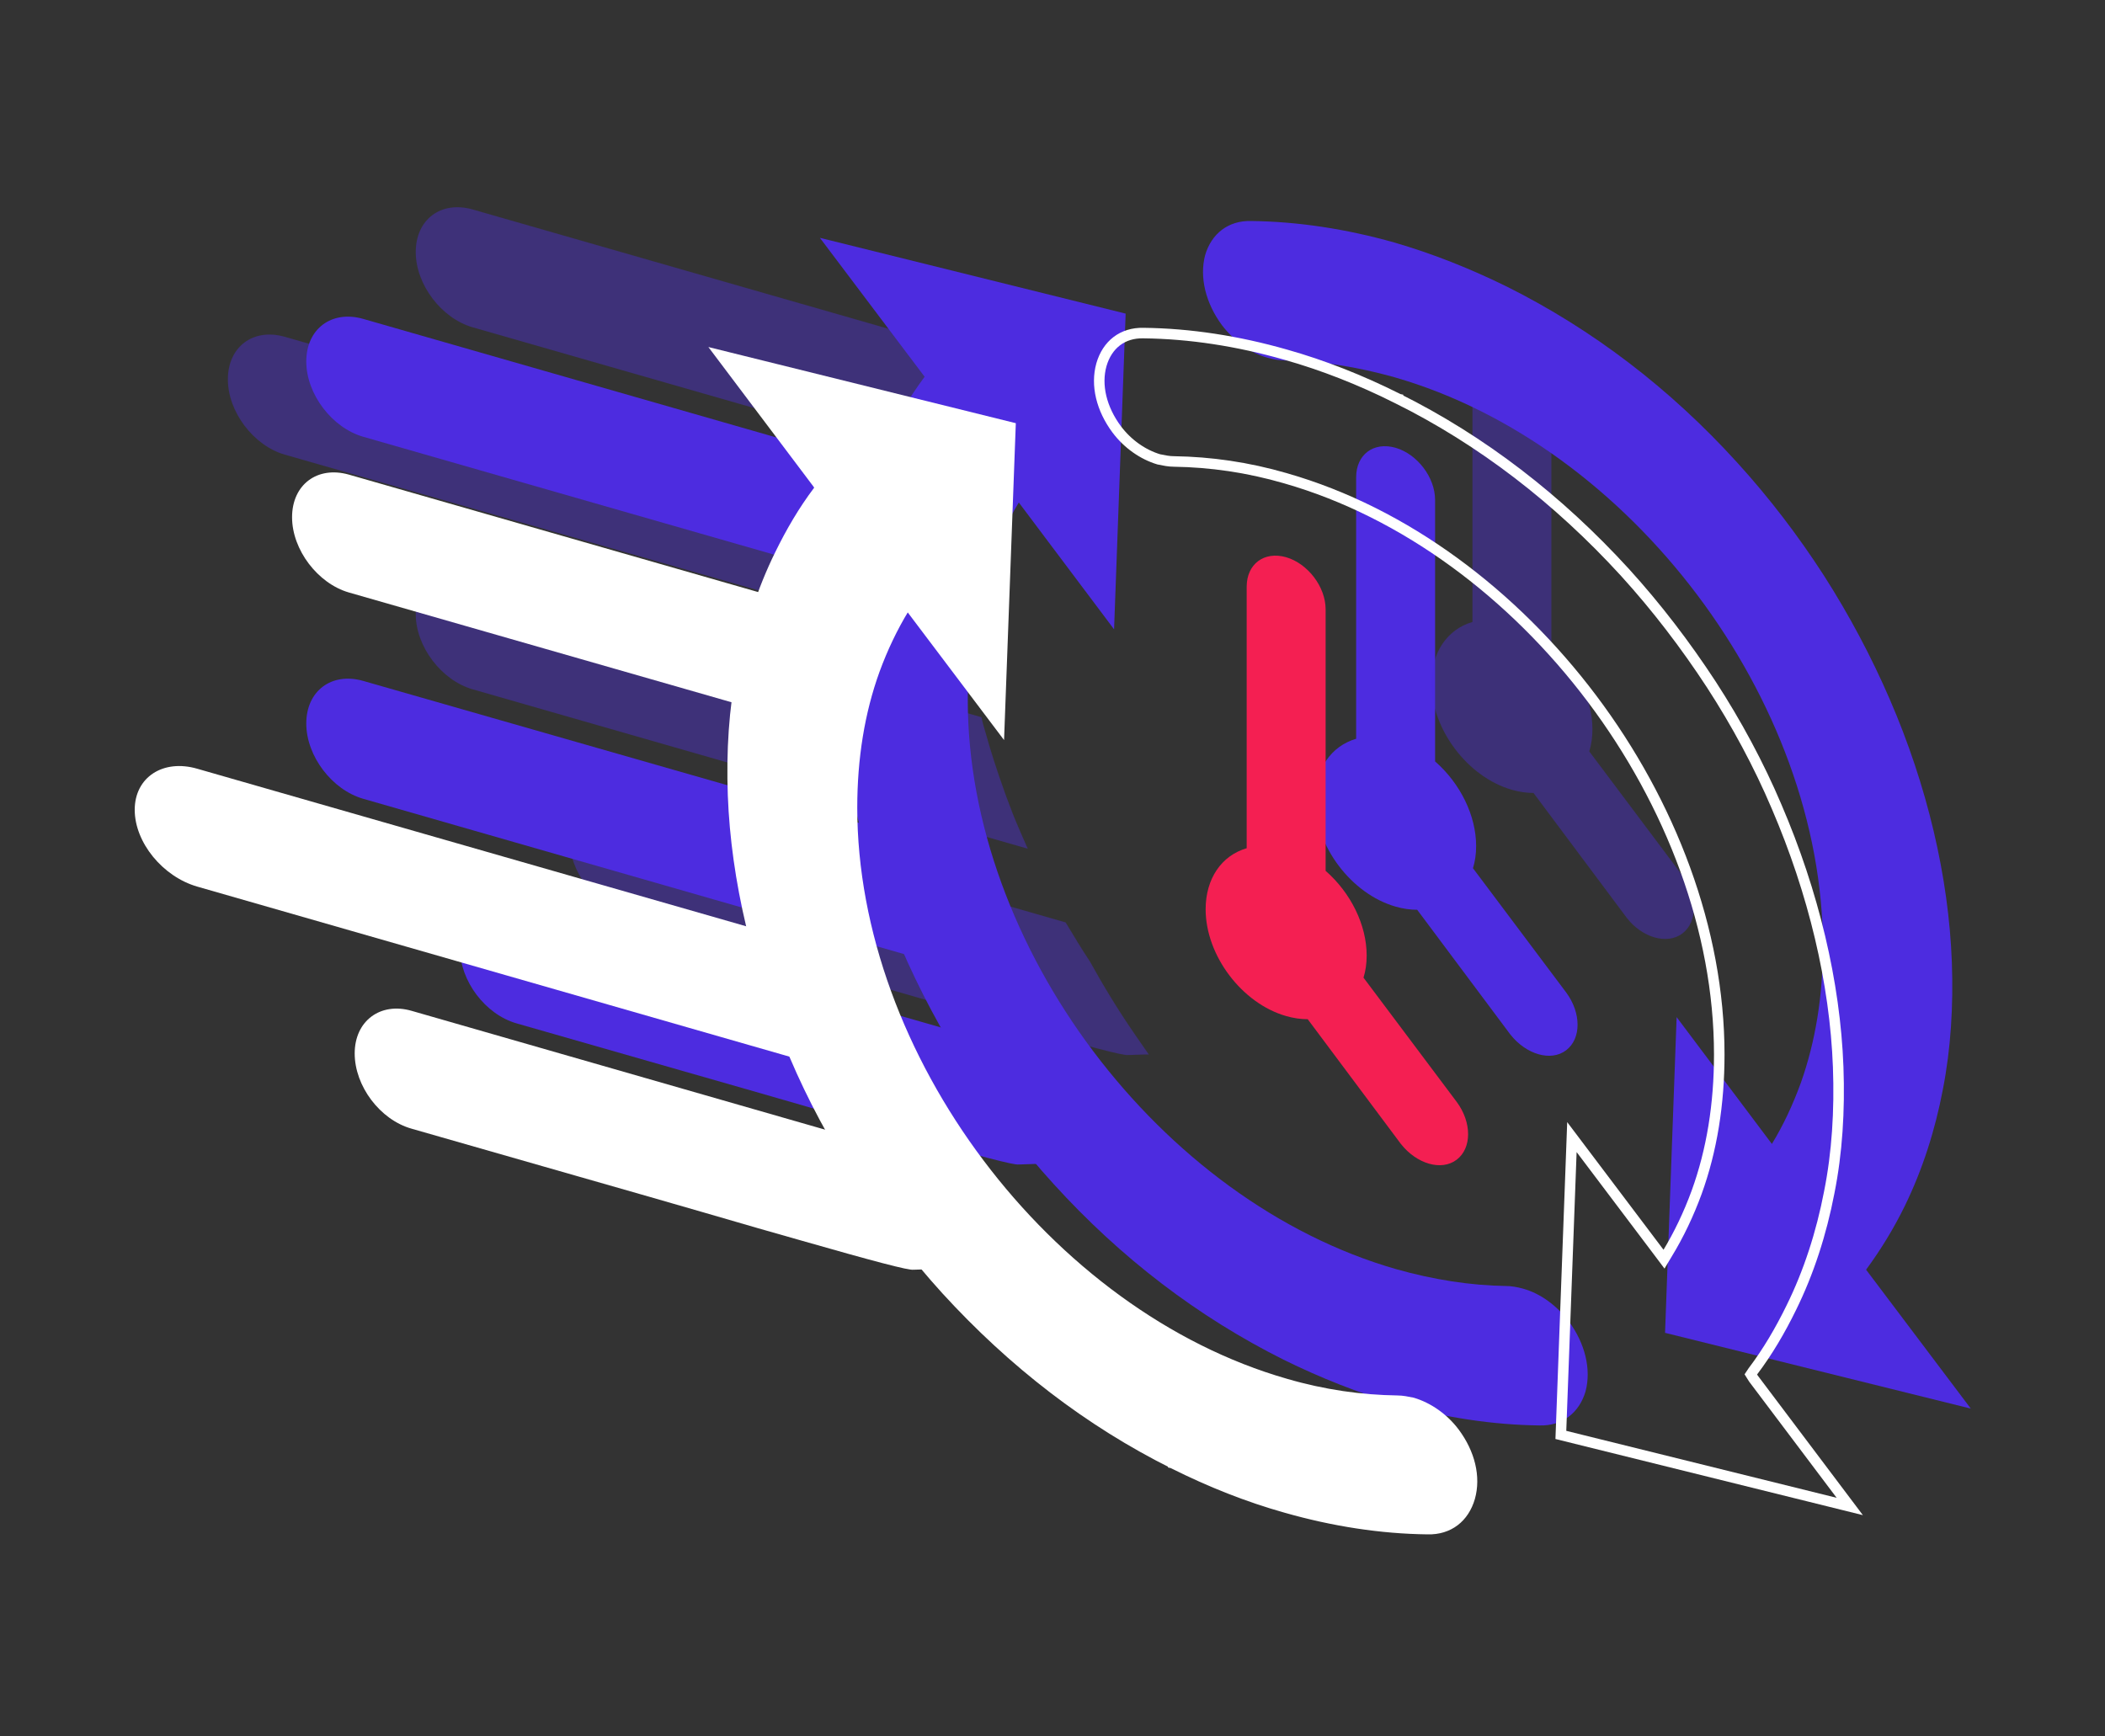 <?xml version="1.0" encoding="utf-8"?>
<!-- Generator: Adobe Illustrator 27.3.1, SVG Export Plug-In . SVG Version: 6.00 Build 0)  -->
<svg version="1.1" id="Warstwa_1" xmlns="http://www.w3.org/2000/svg" xmlns:xlink="http://www.w3.org/1999/xlink" x="0px" y="0px"
	 viewBox="0 0 400 330" style="enable-background:new 0 0 400 330;" xml:space="preserve">
<rect x="0" y="0" width="400" height="330" fill="#333333" stroke="none"/>
<style type="text/css">
	.st0{opacity:0.4;}
	.st1{fill:#4D2CE0;}
	.st2{opacity:0.4;fill:#4D2CE0;enable-background:new    ;}
	.st3{fill:#F41F52;}
	.st4{fill:#FFFFFF;}
	.st5{fill:#FFFFFF;stroke:#FFFFFF;stroke-width:2;}
	.st6{fill:none;stroke:#FFFFFF;stroke-width:2;}
</style>
<g>
	<g class="st0">
		<path class="st1" d="M195.3,161.3L89.8,131c-5.9-1.7-10.8-8.1-10.8-14.3s4.8-9.8,10.8-8.1l96.7,27.7c0.2,1,0.5,2,0.8,3
			c1,3.6,2.2,7.3,3.5,10.9c0.5,1.5,1.1,2.9,1.6,4.3c0,0,0,0,0,0C193.3,156.8,194.3,159,195.3,161.3z"/>
		<path class="st1" d="M183.9,123.6L54.1,86.4c-5.9-1.7-10.8-8.1-10.8-14.3c0-6.2,4.8-9.8,10.8-8.1l128.7,36.9
			c0,0.9-0.1,1.8-0.1,2.7c-0.1,5.6,0.2,11.4,0.9,17.2C183.7,121.7,183.8,122.6,183.9,123.6z"/>
		<path class="st1" d="M189.8,68.5c-0.3,0.8-0.7,1.6-1,2.5c-1.9,5-3.4,10.2-4.4,15.6c-0.2,0.9-0.3,1.7-0.5,2.6l-94.1-27
			c-5.9-1.7-10.8-8.1-10.8-14.3c0-6.2,4.8-9.8,10.8-8.1L189.8,68.5z"/>
		<path class="st1" d="M215.6,196.5c-3.1-4.5-5.9-9.1-8.5-13.8c-1.6-2.4-3.1-4.9-4.6-7.4l-83.5-24c-5.9-1.7-10.8,1.9-10.8,8.1
			c0,6.2,4.8,12.6,10.8,14.3c24,6.9,42,12,55.1,15.8c7.9,2.3,14.1,4.1,19.1,5.5c13.3,3.8,20.4,5.7,21.2,5.5l0,0l0.2,0l3-0.1l0.7,0
			L215.6,196.5z"/>
	</g>
	<path class="st1" d="M269.3,172.9c-1.3,0-2.7-0.2-4.1-0.6c-8.4-2.4-15.3-11.5-15.3-20.3c0-5.8,3-10.2,7.8-11.6V90.7
		c0-4.3,3.3-6.8,7.5-5.6c4.1,1.2,7.5,5.6,7.5,9.9v49.7c4.8,4.2,7.8,10.3,7.8,16.1c0,1.5-0.2,2.9-0.6,4.2l17.7,23.6
		c2.9,3.9,2.9,8.8,0,11c-2.9,2.2-7.6,0.8-10.6-3L269.3,172.9L269.3,172.9z"/>
	<path class="st2" d="M291.4,150.7c-1.3,0-2.7-0.2-4.1-0.6c-8.4-2.4-15.3-11.5-15.3-20.3c0-5.8,3-10.2,7.8-11.6V68.5
		c0-4.3,3.3-6.8,7.5-5.6c4.1,1.2,7.5,5.6,7.5,9.9v49.7c4.8,4.2,7.8,10.3,7.8,16.1c0,1.5-0.2,2.9-0.6,4.2l17.7,23.6
		c2.9,3.9,2.9,8.8,0,11c-2.9,2.2-7.7,0.8-10.6-3L291.4,150.7L291.4,150.7z"/>
	<path class="st3" d="M248.5,193.7c-1.3,0-2.7-0.2-4.1-0.6c-8.4-2.4-15.3-11.5-15.3-20.3c0-5.8,3-10.2,7.8-11.6v-49.7
		c0-4.3,3.3-6.8,7.5-5.6c4.1,1.2,7.5,5.6,7.5,9.9v49.7c4.8,4.2,7.8,10.3,7.8,16.1c0,1.5-0.2,2.9-0.6,4.2l17.7,23.6
		c2.9,3.9,2.9,8.8,0,11c-2.9,2.2-7.6,0.8-10.6-3L248.5,193.7L248.5,193.7z"/>
	<path class="st1" d="M174.5,182.1L69,151.8c-5.9-1.7-10.8-8.1-10.8-14.3c0-6.2,4.8-9.8,10.8-8.1l96.7,27.7c0.2,1,0.5,2,0.8,3
		c1,3.6,2.2,7.3,3.5,10.9c0.5,1.5,1.1,2.9,1.6,4.3c0,0,0,0,0,0C172.5,177.6,173.5,179.8,174.5,182.1z"/>
	<path class="st1" d="M169,89.3c-0.3,0.8-0.7,1.6-1,2.5c-1.9,5-3.4,10.2-4.4,15.6c-0.2,0.9-0.3,1.7-0.5,2.6L69,83
		c-5.9-1.7-10.8-8.1-10.8-14.3c0-6.2,4.8-9.8,10.8-8.1L169,89.3z"/>
	<path class="st1" d="M318.6,193.3l18.1,24.1c2.2-3.6,4-7.5,5.5-11.6c2.8-7.9,4.2-16.6,4.2-25.9c0-46.8-36.5-95.3-81.4-108.2
		c-7.1-2-14.1-3.1-20.9-3.2c-1,0-2.1-0.2-3.2-0.5c-3.3-0.9-6.4-3.2-8.7-6.2c-3.1-4.2-4.3-9.1-3.2-13.3c1.2-4.1,4.4-6.6,8.7-6.5
		c8.9,0.1,18.1,1.5,27.3,4.1c7.2,2.1,14.3,4.9,21.4,8.4c16.2,8.1,30.9,19.3,43.7,33.4c6.1,6.7,11.6,13.9,16.5,21.5
		c4.8,7.5,9,15.4,12.5,23.5c7.1,16.4,11.2,33.7,11.8,50c0.3,8.3-0.2,16.4-1.7,24.1c-1.5,7.9-3.9,15.3-7.2,22.1
		c-2.1,4.3-4.6,8.4-7.4,12.2l19.9,26.4l-58.1-14.4L318.6,193.3L318.6,193.3z"/>
	<path class="st1" d="M194.8,217.3c-3.1-4.5-5.9-9.1-8.5-13.8c-1.6-2.4-3.1-4.9-4.6-7.4l-83.5-24c-5.9-1.7-10.8,1.9-10.8,8.1
		s4.8,12.6,10.8,14.3c24,6.9,42,12,55.1,15.8c7.9,2.3,14.1,4.1,19.1,5.5c13.3,3.8,20.4,5.7,21.2,5.5l0,0l0.2,0l3-0.1l0.7,0
		L194.8,217.3z"/>
	<path class="st4" d="M154.5,202.1l-117-33.6c-6.6-1.9-11.9-8.4-11.9-14.6c0-6.2,5.4-9.7,11.9-7.8l107.3,30.8c0.3,1,0.6,2,0.9,3
		c1.1,3.7,2.4,7.3,3.9,11c0.6,1.5,1.2,2.9,1.8,4.4c0,0,0,0,0,0C152.3,197.5,153.3,199.8,154.5,202.1z"/>
	<path class="st4" d="M166.3,118.9c-0.3,0.8-0.7,1.6-1,2.5c-1.9,5-3.4,10.2-4.4,15.6c-0.2,0.9-0.3,1.7-0.5,2.6l-94.1-27
		c-5.9-1.7-10.8-8.1-10.8-14.3c0-6.2,4.8-9.8,10.8-8.1L166.3,118.9z"/>
	<path class="st4" d="M174.8,237.3c-3.1-4.5-5.9-9.1-8.5-13.8c-1.6-2.4-3.1-4.9-4.6-7.4l-83.5-24c-5.9-1.7-10.8,1.9-10.8,8.1
		s4.8,12.6,10.8,14.3c24,6.9,42,12,55.1,15.8c7.9,2.3,14.1,4.1,19.1,5.5c13.3,3.8,20.4,5.7,21.2,5.5l0,0l0.2,0l3-0.1l0.7,0
		L174.8,237.3z"/>
	<path class="st1" d="M211.7,119.6l-18.1-24.1c-2.2,3.6-4,7.5-5.5,11.6c-2.8,7.9-4.2,16.6-4.2,25.9c0,46.8,36.5,95.3,81.4,108.2
		c7.1,2,14.1,3.1,20.9,3.2c1,0,2.1,0.2,3.2,0.5c3.3,0.9,6.4,3.2,8.7,6.2c3.1,4.2,4.3,9.1,3.2,13.3c-1.2,4.1-4.4,6.6-8.7,6.5
		c-8.9-0.1-18.1-1.5-27.3-4.1c-7.2-2.1-14.3-4.9-21.4-8.4c-16.2-8.1-30.9-19.3-43.7-33.4c-6.1-6.7-11.6-13.9-16.5-21.5
		c-4.8-7.5-9-15.4-12.5-23.5c-7.1-16.4-11.2-33.7-11.8-50c-0.3-8.3,0.2-16.4,1.7-24.1c1.5-7.9,3.9-15.3,7.2-22.1
		c2.1-4.3,4.6-8.4,7.4-12.2l-19.9-26.4l58.1,14.4L211.7,119.6L211.7,119.6z"/>
	<path class="st5" d="M155.4,91.9l-18.3-24.3L192,81.2l-2.1,56.6l-16.6-22l-0.9-1.2l-0.6,1c-2.2,3.6-4.1,7.6-5.6,11.7
		c-2.9,8-4.3,16.8-4.3,26.2c0,47.3,37,96.5,82.4,109.5c7.2,2.1,14.3,3.1,21.2,3.2l0,0c1,0,1.9,0.2,2.9,0.4c3,0.9,5.9,2.9,8,5.7
		c2.9,3.9,4,8.4,2.9,12.3c-1.1,3.8-4,6.1-8,6c-8.8-0.1-17.9-1.5-27-4.1c-7.1-2-14.2-4.8-21.2-8.3l-0.2,0.9l0.2-0.9
		c-16.1-8-30.6-19.2-43.3-33.1c-6-6.6-11.5-13.8-16.4-21.3c-4.8-7.4-9-15.2-12.4-23.2c-7-16.3-11.1-33.4-11.7-49.5
		c-0.3-8.3,0.2-16.3,1.7-23.8c1.5-7.8,3.9-15.2,7.2-21.9c2.1-4.3,4.5-8.4,7.3-12.1l0.4-0.6L155.4,91.9z"/>
	<path class="st6" d="M333.2,262l18.3,24.3l-54.9-13.6l2.1-56.6l16.6,22l0.9,1.2l0.6-1c2.2-3.6,4.1-7.6,5.6-11.7
		c2.9-8,4.3-16.8,4.3-26.2c0-47.3-37-96.5-82.4-109.5c-7.2-2.1-14.3-3.1-21.2-3.2l0,0c-1,0-1.9-0.2-2.9-0.4c-3-0.9-5.9-2.9-8-5.7
		c-2.9-3.9-4-8.4-2.9-12.3c1.1-3.8,4-6.1,8-6c8.8,0.1,17.9,1.5,27,4.1c7.1,2,14.2,4.8,21.2,8.3l0.2-0.9l-0.2,0.9
		c16.1,8,30.6,19.2,43.3,33.1c6,6.6,11.5,13.8,16.4,21.3c4.8,7.4,9,15.2,12.4,23.2c7,16.3,11.1,33.4,11.7,49.5
		c0.3,8.3-0.2,16.3-1.7,23.8c-1.5,7.8-3.9,15.2-7.2,21.9c-2.1,4.3-4.5,8.4-7.3,12.1l-0.4,0.6L333.2,262z"/>
</g>
</svg>
